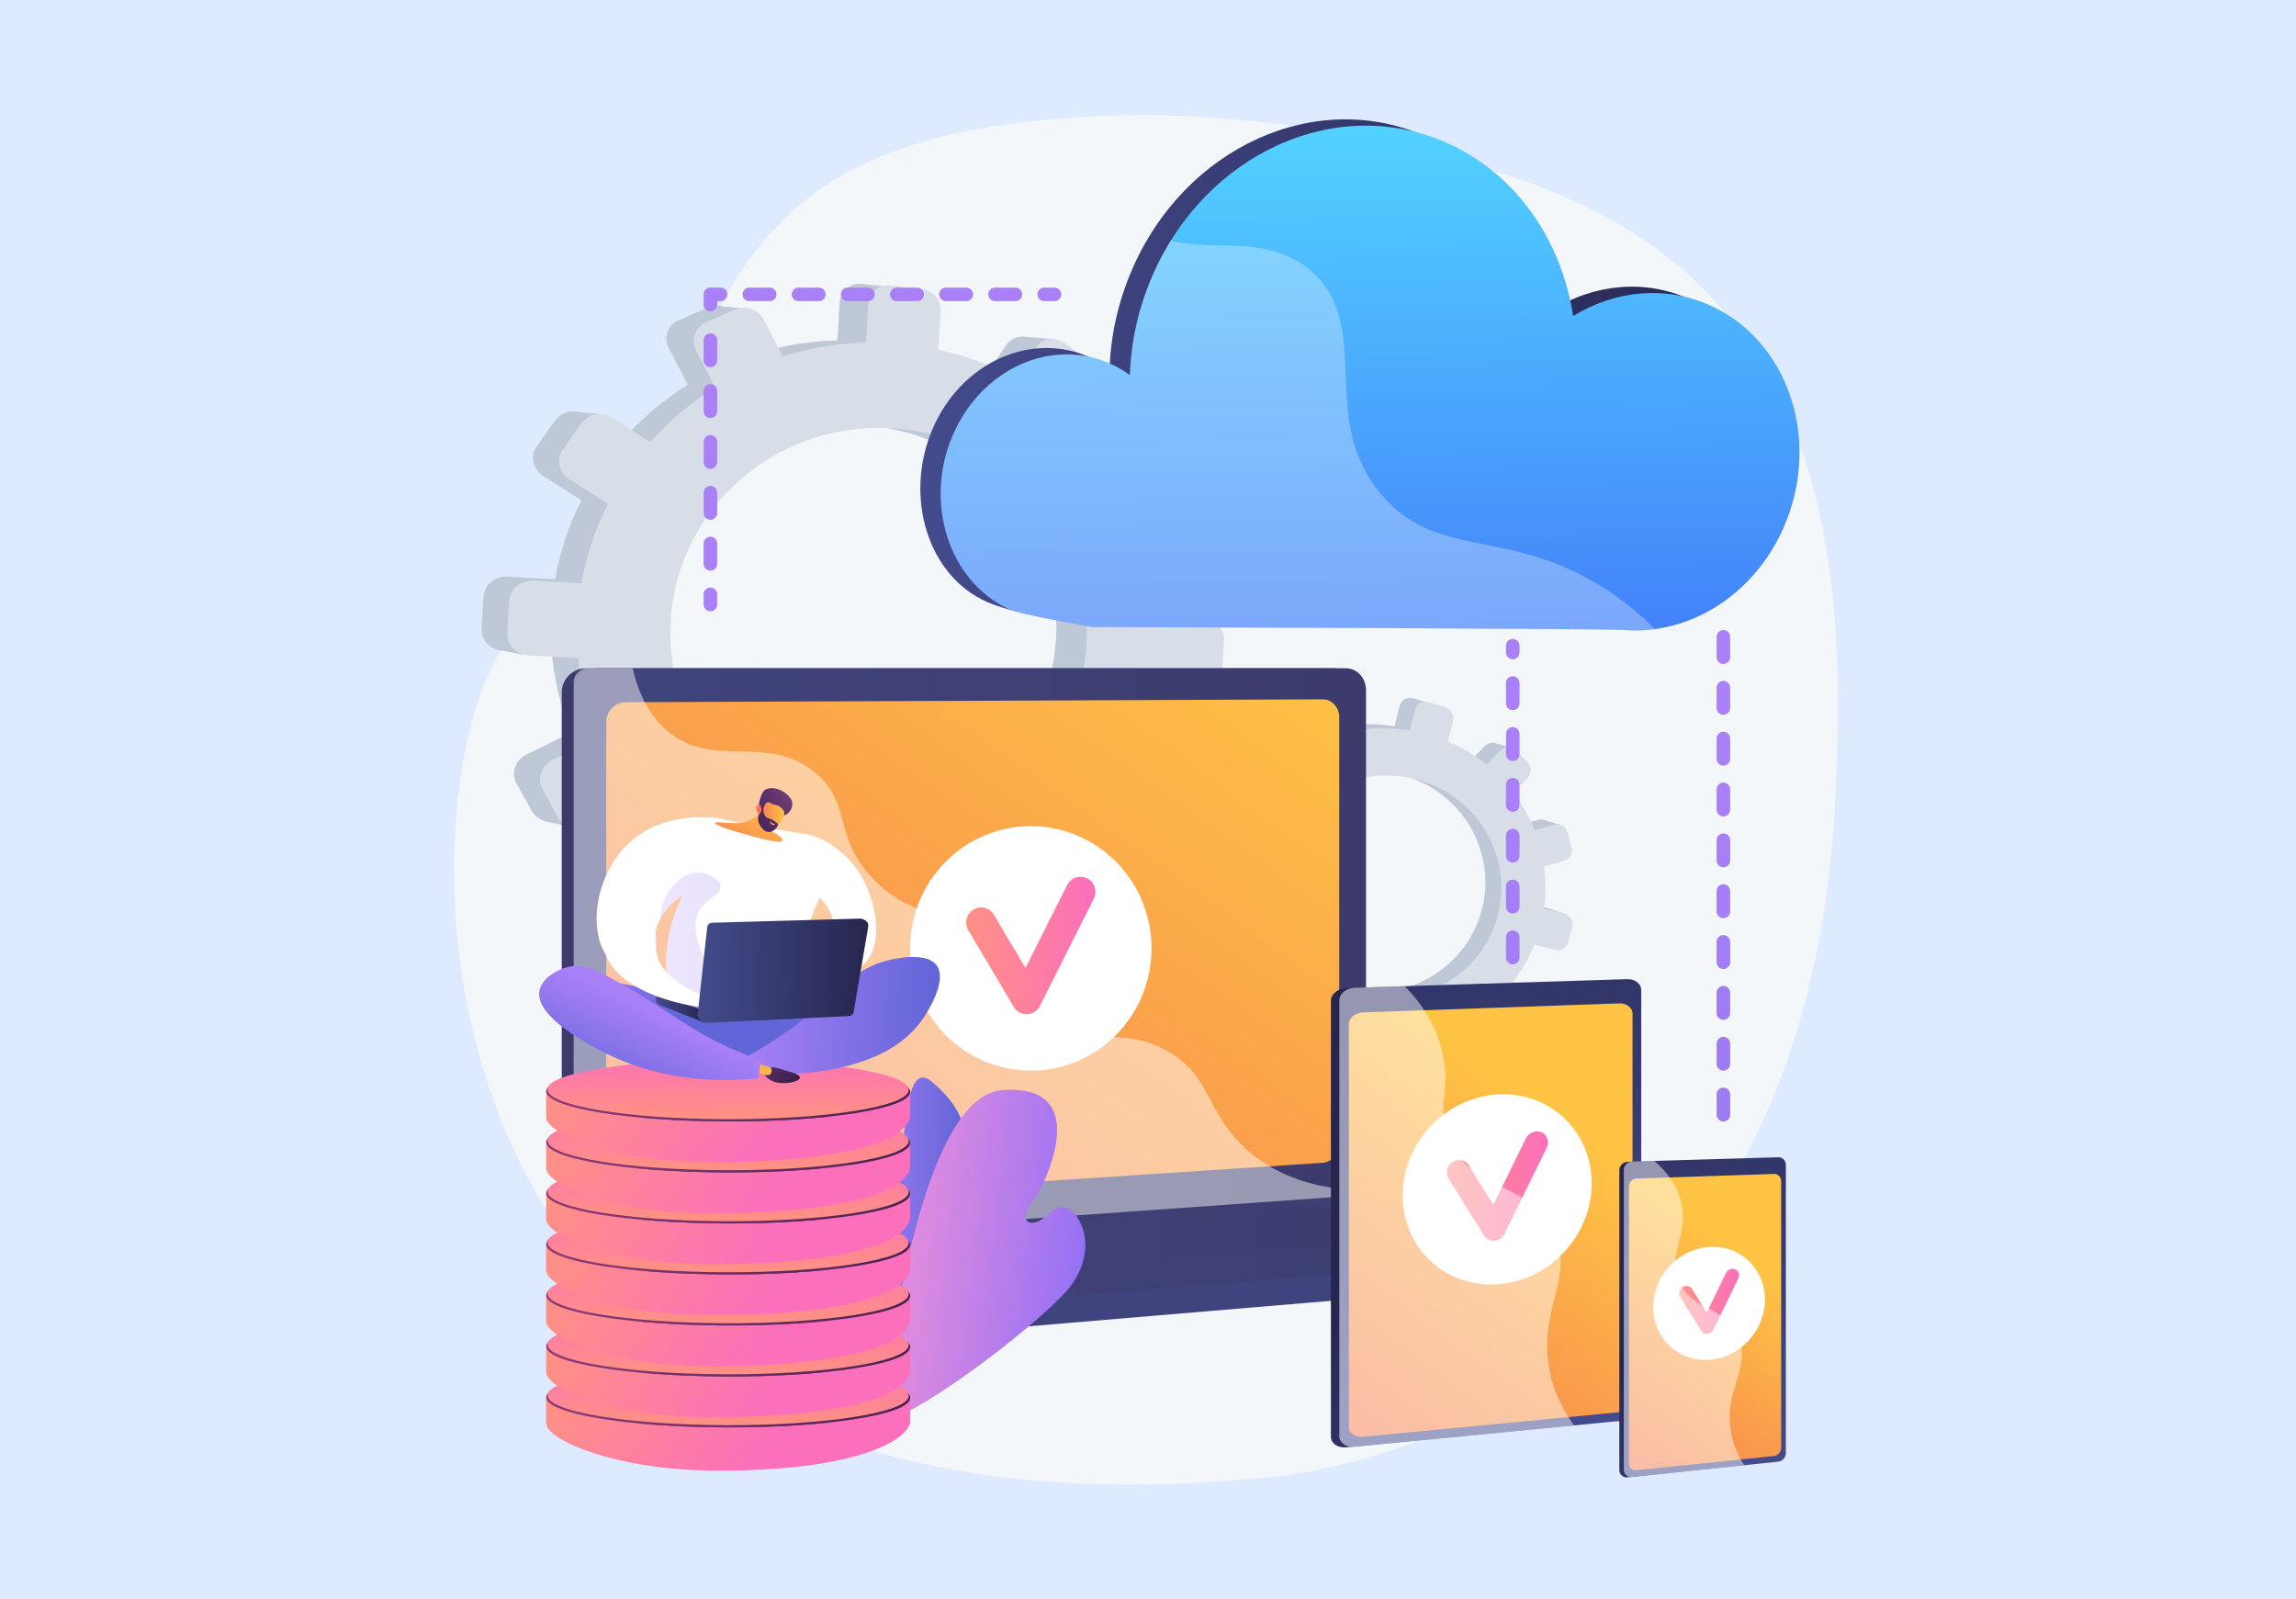 <svg width="359" height="250" viewBox="0 0 359 250" fill="none" xmlns="http://www.w3.org/2000/svg">
<rect width="359" height="250" fill="#DEEAFF"/>
<path d="M217.908 22.567C201.726 18.957 184.902 17.227 168.453 18.329C153.873 19.307 137.347 21.975 125.614 31.532C120.023 36.087 113.355 44.271 111.527 51.491C111.526 51.492 101.9 89.494 82.647 97.637C63.394 105.781 50.024 244.763 196.026 231.191C196.026 231.191 281.781 227.634 286.944 125.191C288.191 100.444 287.494 73.239 272.552 52.546C261.101 36.689 245.058 29.639 226.623 24.706C223.743 23.935 220.836 23.22 217.908 22.567Z" fill="#F4F7FA"/>
<path d="M269.467 175.353C268.882 175.353 268.407 174.878 268.407 174.293V171.113C268.407 170.528 268.882 170.054 269.467 170.054C270.052 170.054 270.527 170.528 270.527 171.113V174.293C270.527 174.878 270.052 175.353 269.467 175.353ZM269.467 167.404C268.882 167.404 268.407 166.929 268.407 166.344V163.165C268.407 162.579 268.882 162.105 269.467 162.105C270.052 162.105 270.527 162.579 270.527 163.165V166.344C270.527 166.929 270.052 167.404 269.467 167.404ZM269.467 159.455C268.882 159.455 268.407 158.981 268.407 158.395V155.216C268.407 154.63 268.882 154.156 269.467 154.156C270.052 154.156 270.527 154.63 270.527 155.216V158.395C270.527 158.981 270.052 159.455 269.467 159.455ZM269.467 151.506C268.882 151.506 268.407 151.032 268.407 150.446V147.267C268.407 146.682 268.882 146.207 269.467 146.207C270.052 146.207 270.527 146.682 270.527 147.267V150.446C270.527 151.032 270.052 151.506 269.467 151.506ZM269.467 143.557C268.882 143.557 268.407 143.083 268.407 142.498V139.318C268.407 138.733 268.882 138.258 269.467 138.258C270.052 138.258 270.527 138.733 270.527 139.318V142.498C270.527 143.083 270.052 143.557 269.467 143.557ZM269.467 135.609C268.882 135.609 268.407 135.134 268.407 134.549V131.369C268.407 130.784 268.882 130.309 269.467 130.309C270.052 130.309 270.527 130.784 270.527 131.369V134.549C270.527 135.134 270.052 135.609 269.467 135.609ZM269.467 127.66C268.882 127.66 268.407 127.185 268.407 126.6V123.42C268.407 122.835 268.882 122.36 269.467 122.36C270.052 122.36 270.527 122.835 270.527 123.42V126.6C270.527 127.185 270.052 127.66 269.467 127.66ZM269.467 119.711C268.882 119.711 268.407 119.236 268.407 118.651V115.471C268.407 114.886 268.882 114.412 269.467 114.412C270.052 114.412 270.527 114.886 270.527 115.471V118.651C270.527 119.236 270.052 119.711 269.467 119.711ZM269.467 111.762C268.882 111.762 268.407 111.287 268.407 110.702V107.523C268.407 106.937 268.882 106.463 269.467 106.463C270.052 106.463 270.527 106.937 270.527 107.523V110.702C270.527 111.287 270.052 111.762 269.467 111.762ZM269.467 103.813C268.882 103.813 268.407 103.339 268.407 102.753V99.574C268.407 98.988 268.882 98.514 269.467 98.514C270.052 98.514 270.527 98.989 270.527 99.574V102.753C270.527 103.339 270.052 103.813 269.467 103.813Z" fill="url(#paint0_linear_592_2085)"/>
<path d="M183.696 96.233L177.581 95.876C177.402 91.812 176.664 87.876 175.438 84.147L180.788 81.459C182.25 80.724 182.845 78.905 182.118 77.392L180.18 73.354C179.449 71.831 177.662 71.181 176.186 71.905L170.906 74.496C168.729 71.023 166.074 67.851 163.017 65.075L166.256 60.207C167.186 58.81 166.801 56.875 165.393 55.88L161.63 53.221C160.208 52.215 158.286 52.534 157.34 53.939L154.097 58.755C150.421 56.766 146.41 55.25 142.141 54.309L142.496 48.388C142.601 46.641 141.254 45.073 139.48 44.885L134.735 44.382C132.939 44.192 131.392 45.468 131.286 47.234L130.926 53.221C126.46 53.324 122.117 54.065 117.997 55.369L115.146 49.766C114.308 48.12 112.272 47.379 110.594 48.115L106.108 50.086C104.412 50.831 103.728 52.783 104.583 54.441L107.542 60.176C103.786 62.506 100.383 65.362 97.447 68.655L91.696 64.929C90.066 63.872 87.87 64.237 86.795 65.749L83.926 69.784C82.843 71.306 83.306 73.394 84.957 74.441L90.912 78.22C88.968 82.051 87.56 86.199 86.793 90.578L79.403 90.146C77.414 90.03 75.706 91.44 75.595 93.296L75.298 98.232C75.187 100.088 76.715 101.67 78.705 101.764L86.296 102.126C86.678 106.47 87.697 110.645 89.266 114.559L82.342 117.957C80.576 118.823 79.866 120.848 80.76 122.475L83.127 126.787C84.014 128.403 86.153 128.998 87.899 128.12L94.907 124.6C97.421 127.963 100.399 130.964 103.75 133.514L99.448 139.903C98.399 141.46 98.845 143.472 100.442 144.392L104.663 146.824C106.241 147.733 108.354 147.211 109.383 145.664L113.655 139.245C117.398 140.824 121.393 141.923 125.563 142.47L125.118 149.885C125.012 151.651 126.395 153.083 128.203 153.083L132.979 153.085C134.763 153.085 136.29 151.669 136.395 149.923L136.836 142.588C140.943 142.138 144.882 141.154 148.58 139.716L151.81 145.975C152.581 147.471 154.453 147.991 155.987 147.142L160.044 144.896C161.562 144.057 162.177 142.175 161.42 140.689L158.29 134.538C161.56 132.255 164.511 129.564 167.065 126.545L172.688 130.113C174.068 130.989 175.922 130.532 176.831 129.096L179.24 125.288C180.143 123.861 179.771 121.991 178.406 121.106L172.972 117.586C174.71 114.104 176.005 110.364 176.781 106.434L183.065 106.733C184.685 106.81 186.076 105.521 186.176 103.855L186.442 99.422C186.542 97.755 185.315 96.328 183.696 96.233ZM131.998 129.748C113.864 129.332 99.566 114.38 100.649 96.364C101.731 78.348 117.729 65.022 135.796 66.549C153.25 68.025 166.145 82.903 165.128 99.825C164.111 116.747 149.516 130.15 131.998 129.748Z" fill="#BFC8D6"/>
<path d="M116.577 48.242L112.231 47.83L110.494 51.644L116.577 48.242Z" fill="#BFC8D6"/>
<path d="M159.654 52.639L164.673 52.991L164.45 56.695L159.654 52.639Z" fill="#BFC8D6"/>
<path d="M177.719 71.658L182.713 72.162L181.293 74.89L177.719 71.658Z" fill="#BFC8D6"/>
<path d="M184.125 96.311L189.157 97.016L187.358 99.37L184.125 96.311Z" fill="#BFC8D6"/>
<path d="M173.631 130.498L178.495 131.493L179.336 127.525L173.631 130.498Z" fill="#BFC8D6"/>
<path d="M153.773 147.442L158.13 148.507L158.676 145.274L153.773 147.442Z" fill="#BFC8D6"/>
<path d="M131.277 153.927L127.365 152.989L131.072 148.137L131.277 153.927Z" fill="#BFC8D6"/>
<path d="M110.107 148.384L105.559 147.157L109.372 143.065L110.107 148.384Z" fill="#BFC8D6"/>
<path d="M89.183 64.331L93.98 64.77L91.867 68.16L89.183 64.331Z" fill="#BFC8D6"/>
<path d="M77.357 101.451L81.723 102.367L81.589 98.742L77.357 101.451Z" fill="#BFC8D6"/>
<path d="M85.233 128.401L89.496 129.361L90.018 126.528L85.233 128.401Z" fill="#BFC8D6"/>
<path d="M188.613 96.927L182.447 96.567C182.267 92.47 181.522 88.502 180.286 84.742L185.681 82.032C187.155 81.292 187.754 79.458 187.022 77.932L185.068 73.862C184.331 72.326 182.529 71.671 181.04 72.401L175.716 75.013C173.522 71.512 170.844 68.313 167.762 65.515L171.028 60.607C171.966 59.199 171.577 57.248 170.158 56.245L166.364 53.564C164.93 52.55 162.992 52.872 162.038 54.288L158.768 59.143C155.061 57.138 151.018 55.609 146.713 54.661L147.072 48.692C147.177 46.931 145.818 45.35 144.03 45.16L139.245 44.653C137.435 44.461 135.875 45.748 135.768 47.529L135.406 53.564C130.903 53.668 126.523 54.415 122.37 55.729L119.494 50.081C118.65 48.421 116.596 47.674 114.905 48.417L110.382 50.403C108.672 51.154 107.982 53.123 108.844 54.794L111.827 60.575C108.041 62.925 104.609 65.803 101.649 69.123L95.851 65.367C94.207 64.302 91.993 64.67 90.909 66.194L88.016 70.262C86.924 71.796 87.391 73.901 89.055 74.957L95.06 78.767C93.099 82.629 91.681 86.81 90.907 91.225L83.456 90.79C81.451 90.673 79.728 92.094 79.616 93.966L79.317 98.942C79.204 100.813 80.745 102.407 82.752 102.503L90.406 102.867C90.791 107.247 91.818 111.456 93.4 115.402L86.419 118.827C84.639 119.7 83.923 121.742 84.824 123.382L87.211 127.73C88.106 129.359 90.261 129.958 92.022 129.074L99.088 125.525C101.623 128.915 104.626 131.94 108.005 134.511L103.667 140.952C102.609 142.522 103.059 144.55 104.669 145.478L108.925 147.929C110.517 148.846 112.647 148.32 113.685 146.76L117.992 140.289C121.765 141.881 125.794 142.988 129.999 143.54L129.55 151.015C129.443 152.796 130.838 154.239 132.66 154.24L137.476 154.241C139.275 154.242 140.815 152.815 140.921 151.054L141.365 143.66C145.506 143.206 149.478 142.214 153.207 140.764L156.463 147.074C157.241 148.582 159.128 149.107 160.674 148.251L164.766 145.987C166.296 145.14 166.916 143.243 166.153 141.745L162.997 135.544C166.294 133.242 169.269 130.529 171.844 127.486L177.514 131.083C178.906 131.967 180.775 131.505 181.691 130.058L184.12 126.219C185.031 124.78 184.655 122.895 183.279 122.003L177.801 118.454C179.553 114.944 180.858 111.173 181.641 107.211L187.977 107.513C189.61 107.591 191.012 106.291 191.113 104.611L191.382 100.142C191.483 98.462 190.245 97.022 188.613 96.927ZM136.487 130.715C118.203 130.295 103.786 115.221 104.877 97.058C105.969 78.895 122.098 65.461 140.316 67.001C157.914 68.488 170.916 83.488 169.891 100.548C168.866 117.608 154.15 131.12 136.487 130.715Z" fill="#D8DEE8"/>
<path d="M242.093 142.021L238.84 141.212C239.154 139.008 239.154 136.816 238.872 134.687L242.02 133.782C242.881 133.534 243.384 132.616 243.146 131.729L242.512 129.362C242.273 128.469 241.377 127.939 240.51 128.179L237.409 129.04C236.589 126.952 235.481 124.978 234.117 123.176L236.351 120.885C236.992 120.228 236.98 119.149 236.324 118.471L234.569 116.661C233.905 115.977 232.839 115.954 232.189 116.614L229.958 118.877C228.182 117.436 226.178 116.216 223.977 115.279L224.767 112.13C224.999 111.201 224.433 110.222 223.498 109.942L220.997 109.192C220.05 108.908 219.089 109.439 218.854 110.378L218.056 113.561C215.644 113.166 213.233 113.126 210.886 113.411L209.918 110.11C209.634 109.14 208.614 108.536 207.637 108.763L205.026 109.369C204.038 109.599 203.473 110.58 203.766 111.558L204.778 114.941C202.523 115.815 200.404 117.007 198.493 118.481L195.776 115.897C195.006 115.164 193.788 115.139 193.058 115.843L191.107 117.723C190.371 118.433 190.409 119.602 191.191 120.332L194.013 122.966C192.58 124.83 191.405 126.918 190.55 129.196L186.619 128.217C185.561 127.954 184.5 128.54 184.253 129.527L183.595 132.152C183.348 133.138 184.01 134.143 185.071 134.395L189.117 135.356C188.883 137.731 189.01 140.079 189.458 142.342L185.392 143.47C184.355 143.758 183.768 144.776 184.084 145.741L184.922 148.299C185.236 149.257 186.326 149.793 187.354 149.498L191.478 148.312C192.491 150.374 193.789 152.289 195.334 153.999L192.375 157C191.654 157.732 191.691 158.859 192.457 159.514L194.481 161.249C195.238 161.897 196.427 161.83 197.137 161.102L200.082 158.081C201.936 159.308 203.973 160.302 206.161 161.017L205.173 164.96C204.937 165.899 205.537 166.809 206.509 166.992L209.077 167.475C210.037 167.655 211.001 167.048 211.234 166.119L212.211 162.219C214.466 162.392 216.683 162.26 218.818 161.86L219.922 165.552C220.186 166.434 221.14 166.903 222.051 166.602L224.46 165.804C225.361 165.505 225.881 164.555 225.625 163.68L224.562 160.056C226.551 159.158 228.41 158.009 230.088 156.643L232.752 159.13C233.406 159.74 234.449 159.682 235.083 159.001L236.763 157.197C237.393 156.52 237.381 155.477 236.736 154.863L234.17 152.422C235.456 150.725 236.53 148.844 237.344 146.809L240.693 147.604C241.557 147.809 242.435 147.256 242.657 146.37L243.248 144.013C243.47 143.127 242.954 142.235 242.093 142.021ZM210.906 154.825C201.195 152.771 195.016 143.286 197.417 133.706C199.818 124.127 209.767 118.575 219.329 121.221C228.567 123.776 233.999 133.08 231.744 142.078C229.489 151.076 220.287 156.81 210.906 154.825Z" fill="#BFC8D6"/>
<path d="M210.842 109.435L208.546 108.774L207.227 110.65L210.842 109.435Z" fill="#BFC8D6"/>
<path d="M233.564 116.149L236.228 116.845L235.734 118.814L233.564 116.149Z" fill="#BFC8D6"/>
<path d="M241.36 128.201L243.994 128.976L242.955 130.3L241.36 128.201Z" fill="#BFC8D6"/>
<path d="M242.316 142.106L244.951 142.993L243.745 144.077L242.316 142.106Z" fill="#BFC8D6"/>
<path d="M233.22 159.432L235.735 160.458L236.588 158.409L233.22 159.432Z" fill="#BFC8D6"/>
<path d="M220.83 166.539L223.065 167.552L223.685 165.869L220.83 166.539Z" fill="#BFC8D6"/>
<path d="M208.077 167.756L206.068 166.856L208.552 164.621L208.077 167.756Z" fill="#BFC8D6"/>
<path d="M197.251 162.638L194.929 161.518L197.393 159.703L197.251 162.638Z" fill="#BFC8D6"/>
<path d="M194.485 115.322L197.021 116.042L195.542 117.652L194.485 115.322Z" fill="#BFC8D6"/>
<path d="M184.377 134.09L186.633 135.024L186.927 133.06L184.377 134.09Z" fill="#BFC8D6"/>
<path d="M185.892 149.38L188.088 150.326L188.654 148.855L185.892 149.38Z" fill="#BFC8D6"/>
<path d="M244.667 142.89L241.387 142.074C241.704 139.853 241.704 137.643 241.419 135.497L244.594 134.584C245.461 134.335 245.969 133.409 245.729 132.514L245.089 130.128C244.848 129.228 243.945 128.693 243.07 128.936L239.944 129.803C239.117 127.699 238 125.708 236.625 123.892L238.877 121.582C239.523 120.92 239.511 119.831 238.849 119.149L237.08 117.324C236.41 116.634 235.336 116.611 234.68 117.276L232.431 119.557C230.64 118.105 228.62 116.874 226.4 115.93L227.196 112.755C227.431 111.819 226.859 110.832 225.917 110.549L223.395 109.793C222.44 109.507 221.472 110.042 221.234 110.989L220.43 114.198C217.998 113.799 215.567 113.759 213.201 114.046L212.225 110.718C211.938 109.74 210.909 109.131 209.925 109.36L207.292 109.971C206.296 110.203 205.726 111.192 206.021 112.178L207.042 115.588C204.768 116.469 202.632 117.671 200.705 119.157L197.966 116.552C197.189 115.813 195.961 115.787 195.224 116.498L193.258 118.393C192.516 119.108 192.555 120.287 193.343 121.023L196.188 123.678C194.743 125.557 193.558 127.663 192.697 129.959L188.733 128.973C187.667 128.707 186.597 129.298 186.347 130.293L185.684 132.939C185.435 133.934 186.103 134.947 187.172 135.201L191.252 136.17C191.017 138.564 191.144 140.931 191.596 143.213L187.496 144.35C186.451 144.64 185.859 145.666 186.178 146.639L187.023 149.218C187.34 150.184 188.439 150.724 189.475 150.426L193.634 149.231C194.654 151.31 195.964 153.241 197.521 154.964L194.538 157.99C193.811 158.728 193.848 159.864 194.62 160.525L196.662 162.273C197.425 162.927 198.623 162.859 199.339 162.125L202.309 159.08C204.178 160.317 206.232 161.319 208.438 162.041L207.442 166.016C207.204 166.962 207.809 167.879 208.789 168.064L211.379 168.551C212.346 168.733 213.318 168.121 213.553 167.184L214.539 163.253C216.811 163.426 219.048 163.294 221.199 162.891L222.313 166.613C222.58 167.503 223.541 167.975 224.46 167.671L226.888 166.867C227.797 166.566 228.322 165.608 228.063 164.725L226.991 161.072C228.997 160.167 230.871 159.009 232.563 157.632L235.249 160.139C235.908 160.754 236.96 160.695 237.599 160.009L239.293 158.19C239.928 157.508 239.916 156.456 239.266 155.838L236.678 153.376C237.975 151.665 239.058 149.769 239.879 147.717L243.256 148.519C244.126 148.726 245.011 148.169 245.235 147.275L245.831 144.899C246.055 144.005 245.535 143.107 244.667 142.89ZM213.222 155.798C203.431 153.727 197.2 144.164 199.621 134.507C202.042 124.849 212.073 119.252 221.714 121.92C231.028 124.497 236.506 133.876 234.233 142.948C231.959 152.019 222.681 157.8 213.222 155.798Z" fill="#D8DEE8"/>
<path d="M265.053 194.459L89.701 192.932V197.45C89.701 198.677 90.466 199.72 91.502 199.905L141.086 208.804C141.675 208.909 142.271 208.937 142.865 208.887L263.147 198.742C264.221 198.651 265.053 197.605 265.053 196.345V194.459Z" fill="url(#paint1_linear_592_2085)"/>
<path d="M208.605 187.134L91.631 195.4C89.538 195.548 87.836 193.976 87.836 191.889V108.267C87.836 106.18 89.538 104.488 91.631 104.488H208.605C210.329 104.488 211.724 106.017 211.724 107.904V183.497C211.724 185.384 210.329 187.012 208.605 187.134Z" fill="url(#paint2_linear_592_2085)"/>
<path d="M210.47 187.134L93.496 195.4C91.403 195.548 89.701 193.976 89.701 191.889V108.267C89.701 106.18 91.403 104.488 93.496 104.488H210.47C212.195 104.488 213.589 106.017 213.589 107.904V183.497C213.589 185.384 212.195 187.012 210.47 187.134Z" fill="url(#paint3_linear_592_2085)"/>
<path d="M206.826 181.804L97.877 188.985C96.174 189.097 94.79 187.807 94.79 186.103V112.891C94.79 111.188 96.174 109.8 97.877 109.793L206.826 109.343C208.248 109.337 209.399 110.59 209.399 112.142V178.825C209.399 180.377 208.248 181.71 206.826 181.804Z" fill="url(#paint4_linear_592_2085)"/>
<path d="M207.551 186.759L89.701 195.46L141.086 204.681C141.675 204.787 142.271 204.815 142.865 204.765L265.053 194.459L209.426 186.818C208.804 186.733 208.177 186.713 207.551 186.759Z" fill="url(#paint5_linear_592_2085)"/>
<path d="M161.177 167.398C171.6 167.398 180.05 158.841 180.05 148.284C180.05 137.728 171.6 129.171 161.177 129.171C150.754 129.171 142.305 137.728 142.305 148.284C142.305 158.841 150.754 167.398 161.177 167.398Z" fill="white"/>
<path d="M160.512 158.584C159.694 158.584 158.933 158.15 158.51 157.436L151.41 145.467C150.746 144.346 151.104 142.893 152.21 142.22C153.315 141.547 154.751 141.909 155.415 143.03L160.344 151.339L166.859 138.378C167.445 137.213 168.852 136.75 170.001 137.343C171.151 137.935 171.609 139.36 171.023 140.524L162.595 157.291C162.209 158.058 161.443 158.552 160.595 158.582C160.567 158.583 160.54 158.584 160.512 158.584Z" fill="url(#paint6_linear_592_2085)"/>
<path opacity="0.3" d="M106.897 195.679L205.011 188.327L235.376 192.464L138.108 200.323L106.897 195.679Z" fill="url(#paint7_linear_592_2085)"/>
<path opacity="0.48" d="M182.287 164.199C173.27 159.347 166.179 165.495 159.336 159.429C155.188 155.752 157.224 153.009 152.12 147.514C146.466 141.427 142.785 143.473 137.103 137.995C129.918 131.068 133.511 125.678 127.323 120.705C119.815 114.672 111.718 120.256 104.572 114.47C101.489 111.974 99.798 108.346 98.915 104.488H91.922C90.697 104.488 89.701 105.481 89.701 106.706V193.388C89.701 194.613 90.697 195.535 91.922 195.448L211.137 186.986C211.722 186.945 212.241 186.603 212.574 186.108C203.847 185.79 198.486 182.864 195.059 179.84C188.354 173.923 189.517 168.089 182.287 164.199Z" fill="white"/>
<path d="M255.331 154.873V220.16C255.331 221.136 254.263 221.422 253.051 221.54L211.136 226.227L210.496 226.289C209.181 226.417 208.102 225.687 208.102 224.667V156.445C208.102 155.425 209.181 154.556 210.496 154.514L211.365 154.487L253.428 154.625C254.639 154.586 255.331 153.897 255.331 154.873Z" fill="url(#paint8_linear_592_2085)"/>
<path d="M256.624 154.799V220.068C256.624 221.044 255.635 221.938 254.424 222.056L211.813 226.195C210.499 226.322 209.421 225.593 209.421 224.573V156.369C209.421 155.349 210.499 154.481 211.813 154.439L254.424 153.093C255.635 153.055 256.624 153.822 256.624 154.799Z" fill="url(#paint9_linear_592_2085)"/>
<path d="M255.258 158.466V218.948C255.258 219.859 254.333 220.694 253.201 220.802L213.134 224.642C211.911 224.759 210.909 224.078 210.909 223.128V160.095C210.909 159.145 211.911 158.333 213.134 158.29L253.201 156.881C254.333 156.842 255.258 157.555 255.258 158.466Z" fill="url(#paint10_linear_592_2085)"/>
<path d="M248.874 185.024C248.874 193.195 242.29 200.259 234.143 200.803C225.969 201.35 219.321 195.129 219.321 186.908C219.321 178.687 225.969 171.619 234.143 171.123C242.29 170.629 248.874 176.853 248.874 185.024Z" fill="white"/>
<path d="M233.623 193.993C232.982 194.035 232.386 193.737 232.054 193.205L226.484 184.26C225.962 183.422 226.243 182.274 227.112 181.696C227.98 181.118 229.106 181.329 229.628 182.167L233.491 188.376L238.588 177.995C239.045 177.063 240.144 176.636 241.042 177.04C241.939 177.444 242.297 178.526 241.84 179.457L235.253 192.883C234.951 193.498 234.352 193.921 233.687 193.988C233.666 193.99 233.644 193.992 233.623 193.993Z" fill="url(#paint11_linear_592_2085)"/>
<g opacity="0.48">
<path d="M242.849 192.357C238.973 184.577 229.913 186.434 226.509 177.95C224.479 172.889 227.006 170.489 225.484 164.314C224.454 160.136 222.205 156.806 219.657 154.191L211.813 154.439C210.499 154.481 209.421 155.349 209.421 156.369V224.573C209.421 225.593 210.499 226.322 211.813 226.195L246.104 222.864C243.565 219.335 242.478 216.017 242.086 213.138C240.871 204.207 246.293 199.267 242.849 192.357Z" fill="white"/>
</g>
<path d="M278.54 182.175V227.231C278.54 227.905 277.964 228.091 277.311 228.16L254.818 230.945L254.475 230.981C253.773 231.055 253.197 230.542 253.197 229.841V182.972C253.197 182.271 253.773 181.68 254.475 181.66L254.94 181.646L277.514 181.992C278.167 181.973 278.54 181.501 278.54 182.175Z" fill="url(#paint12_linear_592_2085)"/>
<path d="M279.237 182.132V227.181C279.237 227.855 278.704 228.462 278.051 228.53L255.18 230.93C254.477 231.004 253.901 230.491 253.901 229.79V182.928C253.901 182.227 254.477 181.637 255.18 181.616L278.051 180.942C278.704 180.923 279.237 181.458 279.237 182.132Z" fill="url(#paint13_linear_592_2085)"/>
<path d="M278.5 184.654V226.394C278.5 227.023 278.002 227.589 277.392 227.652L255.886 229.876C255.232 229.944 254.696 229.465 254.696 228.812V185.497C254.696 184.844 255.232 184.292 255.886 184.27L277.392 183.548C278.002 183.527 278.5 184.025 278.5 184.654Z" fill="url(#paint14_linear_592_2085)"/>
<path d="M275.963 203.204C275.963 208.069 272.063 212.281 267.243 212.612C262.414 212.944 258.491 209.255 258.491 204.372C258.491 199.489 262.414 195.275 267.243 194.961C272.063 194.648 275.963 198.338 275.963 203.204Z" fill="white"/>
<path d="M266.936 208.563C266.557 208.588 266.205 208.412 266.009 208.096L262.718 202.787C262.41 202.289 262.576 201.607 263.089 201.262C263.602 200.917 264.267 201.04 264.575 201.537L266.858 205.223L269.872 199.039C270.143 198.484 270.793 198.227 271.325 198.466C271.856 198.704 272.067 199.348 271.797 199.903L267.9 207.901C267.721 208.267 267.367 208.519 266.974 208.559C266.961 208.561 266.948 208.562 266.936 208.563Z" fill="url(#paint15_linear_592_2085)"/>
<g opacity="0.48">
<path d="M271.802 209.113C269.714 203.866 264.089 205.105 262.336 199.802C260.906 195.474 264.088 192.937 262.842 187.926C262.143 185.114 260.423 183.024 258.665 181.513L255.18 181.616C254.477 181.637 253.901 182.227 253.901 182.928V229.79C253.901 230.491 254.477 231.004 255.18 230.93L272.714 229.09C271.307 226.872 270.741 224.845 270.542 223.161C269.815 217.035 273.714 213.92 271.802 209.113Z" fill="white"/>
</g>
<path d="M264.276 46.818C257.169 43.559 249.245 44.431 242.747 48.417C240.907 36.658 233.989 26.373 223.311 21.491C205.918 13.54 185.178 22.951 176.897 42.396C174.768 47.395 173.667 52.577 173.494 57.655C172.622 57.019 171.685 56.459 170.685 55.99C161.379 51.618 150.24 56.629 145.779 67.149C141.328 77.649 145.037 90.11 154.432 94.16C159.465 96.33 167.562 97.006 167.562 97.006C167.562 97.006 248.075 97.261 250.595 97.479C260.684 98.351 270.954 92.18 275.656 81.406C281.549 67.904 276.435 52.394 264.276 46.818Z" fill="url(#paint16_linear_592_2085)"/>
<path d="M267.526 47.809C260.413 44.549 252.482 45.422 245.979 49.41C244.138 37.646 237.214 27.358 226.526 22.474C209.119 14.52 188.361 23.937 180.074 43.39C177.943 48.392 176.841 53.576 176.667 58.656C175.795 58.019 174.857 57.46 173.857 56.99C164.543 52.617 153.394 57.631 148.931 68.156C144.475 78.66 148.341 90.743 157.59 95.178C159.552 96.118 170.73 98.024 170.73 98.024C170.73 98.024 251.312 98.275 253.833 98.493C263.931 99.365 274.209 93.19 278.916 82.411C284.814 68.904 279.695 53.387 267.526 47.809Z" fill="url(#paint17_linear_592_2085)"/>
<g opacity="0.3">
<path d="M215.816 77.136C205.901 65.096 214.901 50.873 204.934 42.316C198.167 36.506 189.761 39.443 183.079 37.604C181.953 39.416 180.944 41.347 180.074 43.39C177.943 48.392 176.841 53.576 176.668 58.656C175.795 58.019 174.857 57.46 173.857 56.99C164.543 52.617 153.394 57.631 148.93 68.156C144.475 78.66 148.341 90.743 157.59 95.177C159.552 96.118 170.731 98.024 170.731 98.024C170.731 98.024 251.312 98.275 253.833 98.493C255.48 98.635 257.131 98.589 258.763 98.367C255.63 95.217 252.524 92.932 249.655 91.229C235.17 82.631 224.22 87.343 215.816 77.136Z" fill="white"/>
</g>
<path d="M236.532 150.776C235.947 150.776 235.473 150.301 235.473 149.716V146.537C235.473 145.951 235.947 145.477 236.532 145.477C237.118 145.477 237.592 145.951 237.592 146.537V149.716C237.592 150.301 237.118 150.776 236.532 150.776ZM236.532 142.827C235.947 142.827 235.473 142.352 235.473 141.767V138.588C235.473 138.002 235.947 137.528 236.532 137.528C237.118 137.528 237.592 138.002 237.592 138.588V141.767C237.592 142.353 237.118 142.827 236.532 142.827ZM236.532 134.878C235.947 134.878 235.473 134.404 235.473 133.818V130.639C235.473 130.054 235.947 129.579 236.532 129.579C237.118 129.579 237.592 130.054 237.592 130.639V133.818C237.592 134.404 237.118 134.878 236.532 134.878ZM236.532 126.929C235.947 126.929 235.473 126.455 235.473 125.87V122.69C235.473 122.105 235.947 121.63 236.532 121.63C237.118 121.63 237.592 122.105 237.592 122.69V125.87C237.592 126.455 237.118 126.929 236.532 126.929ZM236.532 118.981C235.947 118.981 235.473 118.506 235.473 117.921V114.741C235.473 114.156 235.947 113.681 236.532 113.681C237.118 113.681 237.592 114.156 237.592 114.741V117.921C237.592 118.506 237.118 118.981 236.532 118.981ZM236.532 111.032C235.947 111.032 235.473 110.557 235.473 109.972V106.792C235.473 106.207 235.947 105.732 236.532 105.732C237.118 105.732 237.592 106.207 237.592 106.792V109.972C237.592 110.557 237.118 111.032 236.532 111.032ZM236.532 103.083C235.947 103.083 235.473 102.608 235.473 102.023V100.963C235.473 100.378 235.947 99.903 236.532 99.903C237.118 99.903 237.592 100.378 237.592 100.963V102.023C237.592 102.608 237.118 103.083 236.532 103.083Z" fill="url(#paint18_linear_592_2085)"/>
<path d="M111.079 95.574C110.493 95.574 110.019 95.099 110.019 94.514V92.924C110.019 92.339 110.493 91.865 111.079 91.865C111.664 91.865 112.138 92.339 112.138 92.924V94.514C112.138 95.099 111.664 95.574 111.079 95.574Z" fill="url(#paint19_linear_592_2085)"/>
<path d="M111.079 89.215C110.493 89.215 110.019 88.74 110.019 88.155V84.975C110.019 84.39 110.493 83.915 111.079 83.915C111.664 83.915 112.138 84.39 112.138 84.975V88.155C112.138 88.74 111.664 89.215 111.079 89.215ZM111.079 81.266C110.493 81.266 110.019 80.791 110.019 80.206V77.026C110.019 76.441 110.493 75.967 111.079 75.967C111.664 75.967 112.138 76.441 112.138 77.026V80.206C112.138 80.791 111.664 81.266 111.079 81.266ZM111.079 73.317C110.493 73.317 110.019 72.843 110.019 72.257V69.078C110.019 68.492 110.493 68.018 111.079 68.018C111.664 68.018 112.138 68.492 112.138 69.078V72.257C112.138 72.843 111.664 73.317 111.079 73.317ZM111.079 65.368C110.493 65.368 110.019 64.894 110.019 64.308V61.129C110.019 60.544 110.493 60.069 111.079 60.069C111.664 60.069 112.138 60.544 112.138 61.129V64.308C112.138 64.894 111.664 65.368 111.079 65.368ZM111.079 57.419C110.493 57.419 110.019 56.945 110.019 56.359V53.18C110.019 52.595 110.493 52.12 111.079 52.12C111.664 52.12 112.138 52.595 112.138 53.18V56.359C112.138 56.945 111.664 57.419 111.079 57.419Z" fill="url(#paint20_linear_592_2085)"/>
<path d="M111.079 48.675C110.493 48.675 110.019 48.201 110.019 47.616V46.026C110.019 45.441 110.493 44.966 111.079 44.966H112.668C113.254 44.966 113.728 45.441 113.728 46.026C113.728 46.611 113.254 47.086 112.668 47.086H112.138V47.616C112.138 48.201 111.664 48.675 111.079 48.675Z" fill="url(#paint21_linear_592_2085)"/>
<path d="M158.772 47.086H155.592C155.007 47.086 154.532 46.611 154.532 46.026C154.532 45.441 155.007 44.966 155.592 44.966H158.772C159.357 44.966 159.831 45.441 159.831 46.026C159.831 46.611 159.357 47.086 158.772 47.086ZM151.088 47.086H147.908C147.323 47.086 146.848 46.611 146.848 46.026C146.848 45.441 147.323 44.966 147.908 44.966H151.088C151.673 44.966 152.148 45.441 152.148 46.026C152.148 46.611 151.673 47.086 151.088 47.086ZM143.404 47.086H140.224C139.639 47.086 139.164 46.611 139.164 46.026C139.164 45.441 139.639 44.966 140.224 44.966H143.404C143.989 44.966 144.464 45.441 144.464 46.026C144.464 46.611 143.989 47.086 143.404 47.086ZM135.72 47.086H132.54C131.955 47.086 131.481 46.611 131.481 46.026C131.481 45.441 131.955 44.966 132.54 44.966H135.72C136.305 44.966 136.78 45.441 136.78 46.026C136.78 46.611 136.305 47.086 135.72 47.086ZM128.036 47.086H124.857C124.271 47.086 123.797 46.611 123.797 46.026C123.797 45.441 124.271 44.966 124.857 44.966H128.036C128.621 44.966 129.096 45.441 129.096 46.026C129.096 46.611 128.621 47.086 128.036 47.086ZM120.352 47.086H117.173C116.587 47.086 116.113 46.611 116.113 46.026C116.113 45.441 116.587 44.966 117.173 44.966H120.352C120.938 44.966 121.412 45.441 121.412 46.026C121.412 46.611 120.938 47.086 120.352 47.086Z" fill="url(#paint22_linear_592_2085)"/>
<path d="M164.866 47.086H163.276C162.691 47.086 162.216 46.611 162.216 46.026C162.216 45.441 162.691 44.966 163.276 44.966H164.866C165.451 44.966 165.926 45.441 165.926 46.026C165.926 46.611 165.451 47.086 164.866 47.086Z" fill="url(#paint23_linear_592_2085)"/>
<path d="M150.341 182.63C148.283 189.509 138.671 225.226 138.173 222.243C138.173 222.243 135.015 222.528 134.137 215.74C134.049 215.054 133.983 214.296 133.947 213.458C133.551 204.327 134.106 169.673 137.59 174.743C141.073 179.814 140.723 183.118 141.312 177.512C141.903 171.904 142.674 166.444 145.796 169.209C145.974 169.367 146.152 169.529 146.333 169.693C149.295 172.416 152.282 176.145 150.341 182.63Z" fill="url(#paint24_linear_592_2085)"/>
<path opacity="0.3" d="M150.341 182.631C148.283 189.51 138.671 225.226 138.173 222.243C138.173 222.243 135.015 222.529 134.137 215.74C134.52 211.162 138.134 206.703 139.541 204.716C141.654 201.733 142.648 201.235 141.281 195.444C139.914 189.653 140.908 186.94 144.761 178.612C146.501 174.853 146.67 171.854 146.333 169.693C149.295 172.417 152.282 176.146 150.341 182.631Z" fill="url(#paint25_linear_592_2085)"/>
<path d="M166.483 202.165C160.589 208.418 144.361 220.546 139.423 221.681C138.315 221.935 137.775 221.636 138.048 220.593C138.048 220.593 142.826 171.877 156.512 170.468C158.345 170.279 160.913 170.395 162.548 171.337C162.83 171.5 163.085 171.677 163.317 171.87C166.984 174.917 164.682 181.549 163.067 185.11C162.466 186.436 161.511 187.524 160.82 188.796C160.234 189.877 160.036 191.315 161.59 191.186C163.017 191.068 163.947 189.392 165.23 188.924C166.687 188.396 167.833 189.108 168.775 190.895C170.762 194.658 169.316 199.161 166.483 202.165Z" fill="url(#paint26_linear_592_2085)"/>
<path opacity="0.3" d="M166.483 202.165C160.589 208.418 144.361 220.546 139.423 221.68C140.061 220.166 140.807 218.481 141.68 216.619C146.861 205.567 156.742 207.802 152.962 199.687C149.183 191.57 149.706 183.561 157.02 179.72C161.347 177.446 162.828 174.167 163.317 171.869C166.984 174.917 164.682 181.549 163.067 185.11C162.466 186.436 161.511 187.524 160.82 188.796C160.234 189.877 160.036 191.314 161.59 191.186C163.017 191.067 163.947 189.392 165.23 188.924C166.687 188.396 167.833 189.108 168.775 190.895C170.762 194.658 169.316 199.161 166.483 202.165Z" fill="url(#paint27_linear_592_2085)"/>
<path d="M85.416 218.464V222.662L85.422 222.662C85.679 225.196 96.276 229.849 111.667 229.935C134.298 230.062 141.941 225.008 142.296 222.42H142.305V218.552L85.416 218.464Z" fill="url(#paint28_linear_592_2085)"/>
<path d="M142.305 218.568C142.305 221.177 129.247 223.238 113.4 223.171C97.834 223.106 85.416 221.006 85.416 218.479C85.416 215.953 97.834 213.892 113.4 213.875C129.247 213.857 142.305 215.959 142.305 218.568Z" fill="url(#paint29_linear_592_2085)"/>
<path d="M142.084 218.251C142.084 220.84 129.126 222.89 113.397 222.829C97.941 222.769 85.609 220.688 85.609 218.179C85.609 215.671 97.941 213.62 113.397 213.6C129.126 213.579 142.084 215.661 142.084 218.251Z" fill="url(#paint30_linear_592_2085)"/>
<path d="M142.305 222.42V218.552L85.416 218.464V222.662L142.305 222.42Z" fill="url(#paint31_linear_592_2085)"/>
<path d="M142.305 218.568C142.305 221.177 129.247 223.238 113.4 223.171C97.834 223.106 85.416 221.006 85.416 218.479C85.416 215.953 97.834 213.892 113.4 213.875C129.247 213.857 142.305 215.959 142.305 218.568Z" fill="url(#paint32_linear_592_2085)"/>
<path d="M142.084 218.251C142.084 220.84 129.126 222.89 113.397 222.829C97.941 222.769 85.609 220.688 85.609 218.179C85.609 215.671 97.941 213.62 113.397 213.6C129.126 213.579 142.084 215.661 142.084 218.251Z" fill="url(#paint33_linear_592_2085)"/>
<path d="M85.416 210.508V214.706L85.422 214.706C85.679 217.24 96.276 221.673 111.667 221.593C136.057 221.468 141.941 217.052 142.296 214.464H142.305V210.596L85.416 210.508Z" fill="url(#paint34_linear_592_2085)"/>
<path d="M142.305 210.612C142.305 213.222 129.247 215.282 113.4 215.216C97.834 215.15 85.416 213.05 85.416 210.524C85.416 207.997 97.834 205.936 113.4 205.919C129.247 205.902 142.305 208.003 142.305 210.612Z" fill="url(#paint35_linear_592_2085)"/>
<path d="M142.084 210.295C142.084 212.884 129.126 214.934 113.397 214.873C97.941 214.813 85.609 212.732 85.609 210.223C85.609 207.715 97.941 205.664 113.397 205.644C129.126 205.623 142.084 207.705 142.084 210.295Z" fill="url(#paint36_linear_592_2085)"/>
<path d="M142.305 214.464V210.596L85.416 210.508V214.706L142.305 214.464Z" fill="url(#paint37_linear_592_2085)"/>
<path d="M142.305 210.612C142.305 213.222 129.247 215.282 113.4 215.216C97.834 215.15 85.416 213.05 85.416 210.524C85.416 207.997 97.834 205.936 113.4 205.919C129.247 205.902 142.305 208.003 142.305 210.612Z" fill="url(#paint38_linear_592_2085)"/>
<path d="M142.084 210.295C142.084 212.884 129.126 214.934 113.397 214.873C97.941 214.813 85.609 212.732 85.609 210.223C85.609 207.715 97.941 205.664 113.397 205.644C129.126 205.623 142.084 207.705 142.084 210.295Z" fill="url(#paint39_linear_592_2085)"/>
<path d="M85.416 202.533V206.731L85.422 206.731C85.679 209.265 96.276 213.697 111.667 213.618C136.057 213.493 141.941 209.077 142.296 206.489H142.305V202.621L85.416 202.533Z" fill="url(#paint40_linear_592_2085)"/>
<path d="M142.305 202.636C142.305 205.246 129.247 207.306 113.4 207.24C97.834 207.174 85.416 205.074 85.416 202.548C85.416 200.022 97.834 197.96 113.4 197.943C129.247 197.926 142.305 200.027 142.305 202.636Z" fill="url(#paint41_linear_592_2085)"/>
<path d="M142.084 202.319C142.084 204.909 129.126 206.958 113.397 206.897C97.941 206.838 85.609 204.756 85.609 202.248C85.609 199.739 97.941 197.689 113.397 197.668C129.126 197.647 142.084 199.729 142.084 202.319Z" fill="url(#paint42_linear_592_2085)"/>
<path d="M142.305 206.489V202.621L85.416 202.533V206.731L142.305 206.489Z" fill="url(#paint43_linear_592_2085)"/>
<path d="M142.305 202.636C142.305 205.246 129.247 207.306 113.4 207.24C97.834 207.174 85.416 205.074 85.416 202.548C85.416 200.022 97.834 197.96 113.4 197.943C129.247 197.926 142.305 200.027 142.305 202.636Z" fill="url(#paint44_linear_592_2085)"/>
<path d="M142.084 202.319C142.084 204.909 129.126 206.958 113.397 206.897C97.941 206.838 85.609 204.756 85.609 202.248C85.609 199.739 97.941 197.689 113.397 197.668C129.126 197.647 142.084 199.729 142.084 202.319Z" fill="url(#paint45_linear_592_2085)"/>
<path d="M85.416 194.558V198.755L85.422 198.756C85.679 201.289 96.276 205.722 111.667 205.643C136.057 205.517 141.941 201.101 142.296 198.514H142.305V194.646L85.416 194.558Z" fill="url(#paint46_linear_592_2085)"/>
<path d="M142.305 194.661C142.305 197.271 129.247 199.331 113.4 199.264C97.834 199.199 85.416 197.099 85.416 194.573C85.416 192.046 97.834 189.985 113.4 189.968C129.247 189.951 142.305 192.052 142.305 194.661Z" fill="url(#paint47_linear_592_2085)"/>
<path d="M142.084 194.343C142.084 196.933 129.126 198.982 113.397 198.922C97.941 198.862 85.609 196.781 85.609 194.272C85.609 191.763 97.941 189.713 113.397 189.693C129.126 189.672 142.084 191.754 142.084 194.343Z" fill="url(#paint48_linear_592_2085)"/>
<path d="M142.305 198.514V194.646L85.416 194.558V198.755L142.305 198.514Z" fill="url(#paint49_linear_592_2085)"/>
<path d="M142.305 194.661C142.305 197.271 129.247 199.331 113.4 199.264C97.834 199.199 85.416 197.099 85.416 194.573C85.416 192.046 97.834 189.985 113.4 189.968C129.247 189.951 142.305 192.052 142.305 194.661Z" fill="url(#paint50_linear_592_2085)"/>
<path d="M142.084 194.343C142.084 196.933 129.126 198.982 113.397 198.922C97.941 198.862 85.609 196.781 85.609 194.272C85.609 191.763 97.941 189.713 113.397 189.693C129.126 189.672 142.084 191.754 142.084 194.343Z" fill="url(#paint51_linear_592_2085)"/>
<path d="M85.416 186.582V190.78L85.422 190.78C85.679 193.314 96.276 197.746 111.667 197.667C136.057 197.542 141.941 193.126 142.296 190.538H142.305V186.67L85.416 186.582Z" fill="url(#paint52_linear_592_2085)"/>
<path d="M142.305 186.686C142.305 189.295 129.247 191.355 113.4 191.289C97.834 191.223 85.416 189.123 85.416 186.597C85.416 184.071 97.834 182.009 113.4 181.992C129.247 181.975 142.305 184.076 142.305 186.686Z" fill="url(#paint53_linear_592_2085)"/>
<path d="M142.084 186.368C142.084 188.958 129.126 191.007 113.397 190.946C97.941 190.886 85.609 188.805 85.609 186.297C85.609 183.788 97.941 181.738 113.397 181.717C129.126 181.696 142.084 183.778 142.084 186.368Z" fill="url(#paint54_linear_592_2085)"/>
<path d="M142.305 190.538V186.67L85.416 186.582V190.78L142.305 190.538Z" fill="url(#paint55_linear_592_2085)"/>
<path d="M142.305 186.686C142.305 189.295 129.247 191.355 113.4 191.289C97.834 191.223 85.416 189.123 85.416 186.597C85.416 184.071 97.834 182.009 113.4 181.992C129.247 181.975 142.305 184.076 142.305 186.686Z" fill="url(#paint56_linear_592_2085)"/>
<path d="M142.084 186.368C142.084 188.958 129.126 191.007 113.397 190.946C97.941 190.886 85.609 188.805 85.609 186.297C85.609 183.788 97.941 181.738 113.397 181.717C129.126 181.696 142.084 183.778 142.084 186.368Z" fill="url(#paint57_linear_592_2085)"/>
<path d="M85.416 178.606V182.804L85.422 182.804C85.679 185.338 96.276 189.771 111.667 189.691C136.057 189.566 141.941 185.15 142.296 182.562H142.305V178.694L85.416 178.606Z" fill="url(#paint58_linear_592_2085)"/>
<path d="M142.305 178.71C142.305 181.319 129.247 183.38 113.4 183.313C97.834 183.248 85.416 181.148 85.416 178.621C85.416 176.095 97.834 174.034 113.4 174.017C129.247 174 142.305 176.101 142.305 178.71Z" fill="url(#paint59_linear_592_2085)"/>
<path d="M142.084 178.393C142.084 180.983 129.126 183.032 113.397 182.971C97.941 182.911 85.609 180.83 85.609 178.321C85.609 175.813 97.941 173.763 113.397 173.742C129.126 173.721 142.084 175.803 142.084 178.393Z" fill="url(#paint60_linear_592_2085)"/>
<path d="M142.305 182.563V178.695L85.416 178.606V182.804L142.305 182.563Z" fill="url(#paint61_linear_592_2085)"/>
<path d="M142.305 178.71C142.305 181.319 129.247 183.38 113.4 183.313C97.834 183.248 85.416 181.148 85.416 178.621C85.416 176.095 97.834 174.034 113.4 174.017C129.247 174 142.305 176.101 142.305 178.71Z" fill="url(#paint62_linear_592_2085)"/>
<path d="M142.084 178.393C142.084 180.983 129.126 183.032 113.397 182.971C97.941 182.911 85.609 180.83 85.609 178.321C85.609 175.813 97.941 173.763 113.397 173.742C129.126 173.721 142.084 175.803 142.084 178.393Z" fill="url(#paint63_linear_592_2085)"/>
<path d="M85.416 170.631V174.829L85.422 174.829C85.679 177.363 96.276 181.795 111.667 181.716C136.057 181.591 141.941 177.175 142.296 174.587H142.305V170.719L85.416 170.631Z" fill="url(#paint64_linear_592_2085)"/>
<path d="M142.305 170.735C142.305 173.344 129.247 175.404 113.4 175.338C97.834 175.273 85.416 173.172 85.416 170.646C85.416 168.12 97.834 166.058 113.4 166.041C129.247 166.024 142.305 168.125 142.305 170.735Z" fill="url(#paint65_linear_592_2085)"/>
<path d="M142.084 170.417C142.084 173.007 129.126 175.056 113.397 174.995C97.941 174.935 85.609 172.854 85.609 170.346C85.609 167.837 97.941 165.787 113.397 165.766C129.126 165.745 142.084 167.827 142.084 170.417Z" fill="url(#paint66_linear_592_2085)"/>
<path d="M142.305 174.587V170.719L85.416 170.631V174.829L142.305 174.587Z" fill="url(#paint67_linear_592_2085)"/>
<path d="M142.305 170.735C142.305 173.344 129.247 175.404 113.4 175.338C97.834 175.273 85.416 173.172 85.416 170.646C85.416 168.12 97.834 166.058 113.4 166.041C129.247 166.024 142.305 168.125 142.305 170.735Z" fill="url(#paint68_linear_592_2085)"/>
<path d="M142.084 170.417C142.084 173.007 129.126 175.056 113.397 174.995C97.941 174.935 85.609 172.854 85.609 170.346C85.609 167.837 97.941 165.787 113.397 165.766C129.126 165.745 142.084 167.827 142.084 170.417Z" fill="url(#paint69_linear_592_2085)"/>
<path d="M116.458 157.439L141.427 151.193L142.676 157.259L119.817 167.81L101.718 163.339L90.799 152.618L116.458 157.439Z" fill="url(#paint70_linear_592_2085)"/>
<path d="M116.458 157.439L141.427 151.193L142.676 157.259L119.817 167.81L101.718 163.339L90.799 152.618L116.458 157.439Z" fill="url(#paint71_linear_592_2085)"/>
<path d="M115.673 165.835C120.635 163.175 124.301 160.465 126.788 158.417C131.683 154.387 133.929 151.346 138.885 150.145C139.77 149.93 144.816 148.707 146.445 150.948C148.247 153.429 144.742 158.617 144.317 159.247C137.985 168.618 121.863 168.181 116.805 167.877C116.428 167.196 116.05 166.516 115.673 165.835Z" fill="url(#paint72_linear_592_2085)"/>
<path opacity="0.3" d="M146.445 150.948C145.969 150.293 145.198 149.94 144.327 149.765C144.617 150.768 144.644 151.709 144.282 152.531C143.292 154.779 140.363 154.086 138.305 156.724C136.284 159.314 137.683 161.81 135.896 162.879C133.849 164.103 131.31 161.243 129.117 162.611C127.626 163.542 128.09 165.307 126.352 166.268C125.151 166.933 123.973 166.619 122.605 166.447C121.037 166.25 118.889 166.208 116.192 166.771C116.396 167.14 116.601 167.508 116.806 167.877C121.863 168.181 137.986 168.618 144.317 159.247C144.743 158.617 148.248 153.429 146.445 150.948Z" fill="url(#paint73_linear_592_2085)"/>
<path d="M119.425 167.236C119.425 167.236 120.334 166.584 121.654 167.028C122.973 167.473 125.068 167.831 125.065 168.477C125.062 169.122 122.966 169.525 121.517 169.26C120.131 169.007 119.041 167.802 119.425 167.236Z" fill="url(#paint74_linear_592_2085)"/>
<path d="M118.092 166.135L120.521 166.916C120.521 166.916 120.915 167.573 120.383 167.99C119.85 168.406 118 167.525 118 167.525L118.092 166.135Z" fill="url(#paint75_linear_592_2085)"/>
<path d="M84.337 154.94C83.62 159.115 92.63 163.631 94.693 164.665C98.897 166.772 106.807 169.746 118.546 168.61C118.703 167.673 118.859 166.737 119.015 165.8C117.464 165.269 115.166 164.405 112.499 163.093C107.948 160.855 106.219 159.256 99.904 155.437C92.915 151.212 90.879 150.67 88.797 151.193C87.017 151.64 84.67 153 84.337 154.94Z" fill="url(#paint76_linear_592_2085)"/>
<path d="M93.726 147.001C92.203 141.492 94.717 134.059 100.015 130.476C104.339 127.551 109.406 127.74 110.987 127.8C112.717 127.865 112.539 128.089 117.987 129.097C125.55 130.497 126.248 130.157 128.448 131.212C132.585 133.194 134.593 136.797 134.968 137.498C136.891 141.085 138.455 147.753 134.804 151.015C132.728 152.869 129.818 152.861 128.181 152.687C128.069 151.951 127.958 151.215 127.846 150.479C128.179 150.221 130.145 148.645 130.388 145.863C130.668 142.666 128.433 140.602 128.181 140.377C127.388 141.907 126.412 144.231 125.973 147.201C125.405 151.037 125.993 154.191 126.49 156.046C124.49 157.143 121.183 158.633 116.874 159.11C113.628 159.469 109.609 159.914 107.039 157.906C103.414 155.072 103.107 147.693 106.688 140.013C105.377 140.891 103.478 142.479 102.691 144.993C102.572 145.374 102.37 146.12 102.289 149.008C102.145 154.196 95.304 152.709 93.726 147.001Z" fill="white"/>
<path opacity="0.2" d="M118.279 150.814C116.454 151.038 115.958 152.932 114.265 152.821C110.581 152.58 107.624 146.202 109.18 142.719C110.195 140.448 112.84 140.051 112.659 138.571C112.515 137.386 110.679 136.474 109.18 136.43C106.847 136.361 105.305 138.393 104.765 139.106C103.501 140.773 103.228 142.603 103.2 143.78C104.127 141.96 105.604 140.739 106.688 140.013C103.107 147.693 103.414 155.072 107.039 157.906C109.609 159.914 113.628 159.469 116.874 159.11C120.371 158.723 123.208 157.669 125.223 156.698C123.265 153.512 120.772 150.508 118.279 150.814Z" fill="url(#paint77_linear_592_2085)"/>
<path d="M124.637 156.01L103.288 155.691L108.965 158.431L124.692 157.402L124.637 156.01Z" fill="url(#paint78_linear_592_2085)"/>
<path d="M102.535 156.259C102.535 156.658 102.785 157.015 103.16 157.152L109.982 159.826L110.013 157.972L103.288 155.691C102.911 155.583 102.535 155.866 102.535 156.259Z" fill="url(#paint79_linear_592_2085)"/>
<path d="M94.758 143.33C96.406 141.771 100.447 142.753 101.955 144.994C103.065 146.643 102.146 148 102.958 150.078C103.954 152.624 107.707 154.925 110.013 155.692C109.652 156.469 109.758 156.67 109.397 157.447C107.93 157.264 97.324 155.64 94.73 149.342C94.594 149.014 92.992 145.002 94.758 143.33Z" fill="white"/>
<path d="M119.687 126.319C119.687 126.319 117.752 128.412 116.145 128.63C114.538 128.848 112.216 128.421 111.816 128.63C111.416 128.839 113.834 129.699 115.752 130.225C117.67 130.751 121.151 131.802 122.114 131.572C123.077 131.342 121.062 130.107 120.264 129.78C119.466 129.453 120.608 127.772 120.608 127.772L119.687 126.319Z" fill="url(#paint80_linear_592_2085)"/>
<path d="M122.559 127.518C123.259 127.325 123.899 126.539 123.891 125.725C123.884 125.024 123.392 124.546 123.098 124.26C122.245 123.43 120.762 122.911 119.687 123.456C119.05 123.78 118.759 125.247 118.695 125.501C118.622 125.789 118.734 125.993 118.765 126.277C118.808 126.67 118.871 127.292 118.962 128.321C119.142 128.177 119.377 128.007 119.665 127.849C119.775 127.789 120.212 127.555 120.685 127.445C121.631 127.226 121.896 127.701 122.559 127.518Z" fill="url(#paint81_linear_592_2085)"/>
<path d="M118.561 127.205C118.561 127.205 118.398 128.689 119.685 129.554C120.838 130.328 122.894 127.991 122.596 126.929C122.496 126.574 122.083 126.141 121.62 125.954C121.347 125.844 121.199 125.879 120.755 125.69C120.347 125.516 120.279 125.404 120.11 125.411C119.898 125.421 119.599 125.614 119.26 126.498C119.213 126.125 119.025 125.85 118.782 125.797C118.743 125.789 118.629 125.782 118.526 125.827C118.156 125.99 118.136 126.547 118.561 127.205Z" fill="url(#paint82_linear_592_2085)"/>
<path d="M120.174 125.226C120.196 125.306 119.882 125.379 119.655 125.649C119.214 126.174 119.261 127.248 119.779 127.734C120.085 128.022 120.33 127.893 120.922 128.257C121.288 128.482 121.537 128.742 121.685 128.918C121.399 129.645 120.78 130.114 120.17 130.083C119.514 130.049 119.105 129.448 118.935 129.197C118.82 129.029 118.453 128.491 118.544 127.844C118.638 127.17 119.117 127.09 119.055 126.537C119.023 126.258 118.874 126.033 118.915 125.571C118.926 125.446 118.947 125.344 118.964 125.277C119.478 125.195 120.141 125.11 120.174 125.226Z" fill="url(#paint83_linear_592_2085)"/>
<path d="M121.116 128.832C121.116 128.832 120.784 128.773 120.392 128.434C120.373 128.418 120.347 128.407 120.336 128.415C120.297 128.447 120.426 128.823 120.72 128.942C120.929 129.026 121.188 128.966 121.197 128.907C121.201 128.882 121.16 128.854 121.116 128.832Z" fill="url(#paint84_linear_592_2085)"/>
<path d="M110.579 144.963L109.074 158.665C109.022 159.138 109.684 159.842 110.159 159.82L132.236 158.465C132.598 158.447 132.9 158.18 132.962 157.822L135.733 144.589C135.815 144.107 134.95 143.61 134.461 143.624L111.327 144.274C110.94 144.285 110.621 144.579 110.579 144.963Z" fill="url(#paint85_linear_592_2085)"/>
<path d="M111.084 145.363L109.579 159.065C109.527 159.537 109.91 159.945 110.385 159.922L132.74 158.864C133.103 158.847 133.405 158.58 133.466 158.222L135.75 144.928C135.833 144.446 135.454 144.009 134.966 144.023L111.831 144.674C111.445 144.684 111.126 144.979 111.084 145.363Z" fill="url(#paint86_linear_592_2085)"/>
<path opacity="0.3" d="M124.211 155.653C122.259 154.826 122.948 153.248 120.643 151.282C117.602 148.689 114.502 149.813 113.417 147.803C113.079 147.177 112.918 146.203 113.506 144.626L111.831 144.673C111.445 144.684 111.126 144.978 111.084 145.362L109.579 159.064C109.527 159.537 109.91 159.944 110.385 159.922L132.74 158.864C133.103 158.847 133.405 158.58 133.466 158.222L133.782 156.387C133.103 156.01 132.293 155.667 131.347 155.475C128.067 154.81 126.458 156.606 124.211 155.653Z" fill="url(#paint87_linear_592_2085)"/>
<defs>
<linearGradient id="paint0_linear_592_2085" x1="269.419" y1="119.227" x2="270.214" y2="413.364" gradientUnits="userSpaceOnUse">
<stop stop-color="#AA80F9"/>
<stop offset="0.996" stop-color="#6165D7"/>
</linearGradient>
<linearGradient id="paint1_linear_592_2085" x1="163.769" y1="201.199" x2="151.451" y2="206.373" gradientUnits="userSpaceOnUse">
<stop stop-color="#40447E"/>
<stop offset="0.996" stop-color="#3C3B6B"/>
</linearGradient>
<linearGradient id="paint2_linear_592_2085" x1="147.321" y1="146.909" x2="133.952" y2="152.524" gradientUnits="userSpaceOnUse">
<stop stop-color="#40447E"/>
<stop offset="0.996" stop-color="#3C3B6B"/>
</linearGradient>
<linearGradient id="paint3_linear_592_2085" x1="89.701" y1="149.949" x2="213.589" y2="149.949" gradientUnits="userSpaceOnUse">
<stop stop-color="#40447E"/>
<stop offset="0.996" stop-color="#3C3B6B"/>
</linearGradient>
<linearGradient id="paint4_linear_592_2085" x1="193.315" y1="88.262" x2="92.632" y2="228.96" gradientUnits="userSpaceOnUse">
<stop stop-color="#FFC444"/>
<stop offset="0.996" stop-color="#F36F56"/>
</linearGradient>
<linearGradient id="paint5_linear_592_2085" x1="89.701" y1="195.762" x2="265.053" y2="195.762" gradientUnits="userSpaceOnUse">
<stop stop-color="#40447E"/>
<stop offset="0.996" stop-color="#3C3B6B"/>
</linearGradient>
<linearGradient id="paint6_linear_592_2085" x1="151.076" y1="147.834" x2="171.278" y2="147.834" gradientUnits="userSpaceOnUse">
<stop stop-color="#FF9085"/>
<stop offset="1" stop-color="#FB6FBB"/>
</linearGradient>
<linearGradient id="paint7_linear_592_2085" x1="106.897" y1="194.325" x2="235.376" y2="194.325" gradientUnits="userSpaceOnUse">
<stop stop-color="#40447E"/>
<stop offset="0.996" stop-color="#3C3B6B"/>
</linearGradient>
<linearGradient id="paint8_linear_592_2085" x1="259.814" y1="213.893" x2="225.826" y2="184.899" gradientUnits="userSpaceOnUse">
<stop stop-color="#444B8C"/>
<stop offset="0.996" stop-color="#26264F"/>
</linearGradient>
<linearGradient id="paint9_linear_592_2085" x1="231.735" y1="222.828" x2="236.226" y2="102.111" gradientUnits="userSpaceOnUse">
<stop stop-color="#444B8C"/>
<stop offset="0.996" stop-color="#26264F"/>
</linearGradient>
<linearGradient id="paint10_linear_592_2085" x1="243.924" y1="174.953" x2="200.739" y2="233.018" gradientUnits="userSpaceOnUse">
<stop stop-color="#FFC444"/>
<stop offset="0.996" stop-color="#F36F56"/>
</linearGradient>
<linearGradient id="paint11_linear_592_2085" x1="226.222" y1="185.443" x2="242.039" y2="185.443" gradientUnits="userSpaceOnUse">
<stop stop-color="#FF9085"/>
<stop offset="1" stop-color="#FB6FBB"/>
</linearGradient>
<linearGradient id="paint12_linear_592_2085" x1="283.338" y1="221.051" x2="262.169" y2="202.993" gradientUnits="userSpaceOnUse">
<stop stop-color="#444B8C"/>
<stop offset="0.996" stop-color="#26264F"/>
</linearGradient>
<linearGradient id="paint13_linear_592_2085" x1="265.696" y1="228.52" x2="268.752" y2="146.36" gradientUnits="userSpaceOnUse">
<stop stop-color="#444B8C"/>
<stop offset="0.996" stop-color="#26264F"/>
</linearGradient>
<linearGradient id="paint14_linear_592_2085" x1="273.506" y1="196.664" x2="246.039" y2="233.595" gradientUnits="userSpaceOnUse">
<stop stop-color="#FFC444"/>
<stop offset="0.996" stop-color="#F36F56"/>
</linearGradient>
<linearGradient id="paint15_linear_592_2085" x1="262.563" y1="203.471" x2="271.914" y2="203.471" gradientUnits="userSpaceOnUse">
<stop stop-color="#FF9085"/>
<stop offset="1" stop-color="#FB6FBB"/>
</linearGradient>
<linearGradient id="paint16_linear_592_2085" x1="143.905" y1="58.113" x2="278.104" y2="58.113" gradientUnits="userSpaceOnUse">
<stop stop-color="#444B8C"/>
<stop offset="0.996" stop-color="#26264F"/>
</linearGradient>
<linearGradient id="paint17_linear_592_2085" x1="214.235" y1="13.656" x2="216.423" y2="164.247" gradientUnits="userSpaceOnUse">
<stop stop-color="#53D8FF"/>
<stop offset="1" stop-color="#3840F7"/>
</linearGradient>
<linearGradient id="paint18_linear_592_2085" x1="236.524" y1="122.304" x2="237.32" y2="416.441" gradientUnits="userSpaceOnUse">
<stop stop-color="#AA80F9"/>
<stop offset="0.996" stop-color="#6165D7"/>
</linearGradient>
<linearGradient id="paint19_linear_592_2085" x1="111.11" y1="105.196" x2="111.905" y2="399.332" gradientUnits="userSpaceOnUse">
<stop stop-color="#AA80F9"/>
<stop offset="0.996" stop-color="#6165D7"/>
</linearGradient>
<linearGradient id="paint20_linear_592_2085" x1="111.172" y1="105.195" x2="111.967" y2="399.332" gradientUnits="userSpaceOnUse">
<stop stop-color="#AA80F9"/>
<stop offset="0.996" stop-color="#6165D7"/>
</linearGradient>
<linearGradient id="paint21_linear_592_2085" x1="112.031" y1="105.193" x2="112.827" y2="399.33" gradientUnits="userSpaceOnUse">
<stop stop-color="#AA80F9"/>
<stop offset="0.996" stop-color="#6165D7"/>
</linearGradient>
<linearGradient id="paint22_linear_592_2085" x1="138.132" y1="105.123" x2="138.927" y2="399.265" gradientUnits="userSpaceOnUse">
<stop stop-color="#AA80F9"/>
<stop offset="0.996" stop-color="#6165D7"/>
</linearGradient>
<linearGradient id="paint23_linear_592_2085" x1="164.231" y1="105.052" x2="165.026" y2="399.189" gradientUnits="userSpaceOnUse">
<stop stop-color="#AA80F9"/>
<stop offset="0.996" stop-color="#6165D7"/>
</linearGradient>
<linearGradient id="paint24_linear_592_2085" x1="133.837" y1="195.443" x2="150.959" y2="195.443" gradientUnits="userSpaceOnUse">
<stop stop-color="#AA80F9"/>
<stop offset="0.996" stop-color="#6165D7"/>
</linearGradient>
<linearGradient id="paint25_linear_592_2085" x1="134.137" y1="196.056" x2="150.959" y2="196.056" gradientUnits="userSpaceOnUse">
<stop stop-color="#AA80F9"/>
<stop offset="0.996" stop-color="#6165D7"/>
</linearGradient>
<linearGradient id="paint26_linear_592_2085" x1="140.875" y1="195.194" x2="169.332" y2="198.389" gradientUnits="userSpaceOnUse">
<stop offset="0.004" stop-color="#E38DDD"/>
<stop offset="1" stop-color="#9571F6"/>
</linearGradient>
<linearGradient id="paint27_linear_592_2085" x1="142.334" y1="195.76" x2="169.287" y2="198.787" gradientUnits="userSpaceOnUse">
<stop offset="0.004" stop-color="#E38DDD"/>
<stop offset="1" stop-color="#9571F6"/>
</linearGradient>
<linearGradient id="paint28_linear_592_2085" x1="96.517" y1="207.334" x2="120.619" y2="226.238" gradientUnits="userSpaceOnUse">
<stop stop-color="#FF9085"/>
<stop offset="1" stop-color="#FB6FBB"/>
</linearGradient>
<linearGradient id="paint29_linear_592_2085" x1="161.195" y1="227.369" x2="90.622" y2="215.681" gradientUnits="userSpaceOnUse">
<stop stop-color="#311944"/>
<stop offset="1" stop-color="#893976"/>
</linearGradient>
<linearGradient id="paint30_linear_592_2085" x1="113.924" y1="222.186" x2="113.947" y2="212.183" gradientUnits="userSpaceOnUse">
<stop stop-color="#FF9085"/>
<stop offset="1" stop-color="#FB6FBB"/>
</linearGradient>
<linearGradient id="paint31_linear_592_2085" x1="96.668" y1="207.124" x2="120.634" y2="225.92" gradientUnits="userSpaceOnUse">
<stop stop-color="#FF9085"/>
<stop offset="1" stop-color="#FB6FBB"/>
</linearGradient>
<linearGradient id="paint32_linear_592_2085" x1="161.195" y1="227.369" x2="90.622" y2="215.681" gradientUnits="userSpaceOnUse">
<stop stop-color="#311944"/>
<stop offset="1" stop-color="#893976"/>
</linearGradient>
<linearGradient id="paint33_linear_592_2085" x1="113.924" y1="222.186" x2="113.947" y2="212.183" gradientUnits="userSpaceOnUse">
<stop stop-color="#FF9085"/>
<stop offset="1" stop-color="#FB6FBB"/>
</linearGradient>
<linearGradient id="paint34_linear_592_2085" x1="96.523" y1="199.373" x2="120.652" y2="218.297" gradientUnits="userSpaceOnUse">
<stop stop-color="#FF9085"/>
<stop offset="1" stop-color="#FB6FBB"/>
</linearGradient>
<linearGradient id="paint35_linear_592_2085" x1="161.195" y1="219.413" x2="90.622" y2="207.725" gradientUnits="userSpaceOnUse">
<stop stop-color="#311944"/>
<stop offset="1" stop-color="#893976"/>
</linearGradient>
<linearGradient id="paint36_linear_592_2085" x1="113.924" y1="214.23" x2="113.947" y2="204.227" gradientUnits="userSpaceOnUse">
<stop stop-color="#FF9085"/>
<stop offset="1" stop-color="#FB6FBB"/>
</linearGradient>
<linearGradient id="paint37_linear_592_2085" x1="96.668" y1="199.167" x2="120.634" y2="217.964" gradientUnits="userSpaceOnUse">
<stop stop-color="#FF9085"/>
<stop offset="1" stop-color="#FB6FBB"/>
</linearGradient>
<linearGradient id="paint38_linear_592_2085" x1="161.195" y1="219.413" x2="90.622" y2="207.725" gradientUnits="userSpaceOnUse">
<stop stop-color="#311944"/>
<stop offset="1" stop-color="#893976"/>
</linearGradient>
<linearGradient id="paint39_linear_592_2085" x1="113.924" y1="214.23" x2="113.947" y2="204.227" gradientUnits="userSpaceOnUse">
<stop stop-color="#FF9085"/>
<stop offset="1" stop-color="#FB6FBB"/>
</linearGradient>
<linearGradient id="paint40_linear_592_2085" x1="96.523" y1="191.398" x2="120.652" y2="210.322" gradientUnits="userSpaceOnUse">
<stop stop-color="#FF9085"/>
<stop offset="1" stop-color="#FB6FBB"/>
</linearGradient>
<linearGradient id="paint41_linear_592_2085" x1="161.195" y1="211.438" x2="90.622" y2="199.749" gradientUnits="userSpaceOnUse">
<stop stop-color="#311944"/>
<stop offset="1" stop-color="#893976"/>
</linearGradient>
<linearGradient id="paint42_linear_592_2085" x1="113.924" y1="206.254" x2="113.947" y2="196.252" gradientUnits="userSpaceOnUse">
<stop stop-color="#FF9085"/>
<stop offset="1" stop-color="#FB6FBB"/>
</linearGradient>
<linearGradient id="paint43_linear_592_2085" x1="96.668" y1="191.192" x2="120.634" y2="209.988" gradientUnits="userSpaceOnUse">
<stop stop-color="#FF9085"/>
<stop offset="1" stop-color="#FB6FBB"/>
</linearGradient>
<linearGradient id="paint44_linear_592_2085" x1="161.195" y1="211.438" x2="90.622" y2="199.749" gradientUnits="userSpaceOnUse">
<stop stop-color="#311944"/>
<stop offset="1" stop-color="#893976"/>
</linearGradient>
<linearGradient id="paint45_linear_592_2085" x1="113.924" y1="206.254" x2="113.947" y2="196.252" gradientUnits="userSpaceOnUse">
<stop stop-color="#FF9085"/>
<stop offset="1" stop-color="#FB6FBB"/>
</linearGradient>
<linearGradient id="paint46_linear_592_2085" x1="96.523" y1="183.422" x2="120.652" y2="202.347" gradientUnits="userSpaceOnUse">
<stop stop-color="#FF9085"/>
<stop offset="1" stop-color="#FB6FBB"/>
</linearGradient>
<linearGradient id="paint47_linear_592_2085" x1="161.195" y1="203.462" x2="90.622" y2="191.774" gradientUnits="userSpaceOnUse">
<stop stop-color="#311944"/>
<stop offset="1" stop-color="#893976"/>
</linearGradient>
<linearGradient id="paint48_linear_592_2085" x1="113.924" y1="198.278" x2="113.947" y2="188.276" gradientUnits="userSpaceOnUse">
<stop stop-color="#FF9085"/>
<stop offset="1" stop-color="#FB6FBB"/>
</linearGradient>
<linearGradient id="paint49_linear_592_2085" x1="96.668" y1="183.217" x2="120.634" y2="202.013" gradientUnits="userSpaceOnUse">
<stop stop-color="#FF9085"/>
<stop offset="1" stop-color="#FB6FBB"/>
</linearGradient>
<linearGradient id="paint50_linear_592_2085" x1="161.195" y1="203.462" x2="90.622" y2="191.774" gradientUnits="userSpaceOnUse">
<stop stop-color="#311944"/>
<stop offset="1" stop-color="#893976"/>
</linearGradient>
<linearGradient id="paint51_linear_592_2085" x1="113.924" y1="198.278" x2="113.947" y2="188.276" gradientUnits="userSpaceOnUse">
<stop stop-color="#FF9085"/>
<stop offset="1" stop-color="#FB6FBB"/>
</linearGradient>
<linearGradient id="paint52_linear_592_2085" x1="96.523" y1="175.447" x2="120.652" y2="194.371" gradientUnits="userSpaceOnUse">
<stop stop-color="#FF9085"/>
<stop offset="1" stop-color="#FB6FBB"/>
</linearGradient>
<linearGradient id="paint53_linear_592_2085" x1="161.195" y1="195.487" x2="90.622" y2="183.799" gradientUnits="userSpaceOnUse">
<stop stop-color="#311944"/>
<stop offset="1" stop-color="#893976"/>
</linearGradient>
<linearGradient id="paint54_linear_592_2085" x1="113.924" y1="190.303" x2="113.947" y2="180.301" gradientUnits="userSpaceOnUse">
<stop stop-color="#FF9085"/>
<stop offset="1" stop-color="#FB6FBB"/>
</linearGradient>
<linearGradient id="paint55_linear_592_2085" x1="96.668" y1="175.241" x2="120.634" y2="194.037" gradientUnits="userSpaceOnUse">
<stop stop-color="#FF9085"/>
<stop offset="1" stop-color="#FB6FBB"/>
</linearGradient>
<linearGradient id="paint56_linear_592_2085" x1="161.195" y1="195.487" x2="90.622" y2="183.799" gradientUnits="userSpaceOnUse">
<stop stop-color="#311944"/>
<stop offset="1" stop-color="#893976"/>
</linearGradient>
<linearGradient id="paint57_linear_592_2085" x1="113.924" y1="190.303" x2="113.947" y2="180.301" gradientUnits="userSpaceOnUse">
<stop stop-color="#FF9085"/>
<stop offset="1" stop-color="#FB6FBB"/>
</linearGradient>
<linearGradient id="paint58_linear_592_2085" x1="96.523" y1="167.471" x2="120.652" y2="186.395" gradientUnits="userSpaceOnUse">
<stop stop-color="#FF9085"/>
<stop offset="1" stop-color="#FB6FBB"/>
</linearGradient>
<linearGradient id="paint59_linear_592_2085" x1="161.195" y1="187.511" x2="90.622" y2="175.823" gradientUnits="userSpaceOnUse">
<stop stop-color="#311944"/>
<stop offset="1" stop-color="#893976"/>
</linearGradient>
<linearGradient id="paint60_linear_592_2085" x1="113.924" y1="182.328" x2="113.947" y2="172.325" gradientUnits="userSpaceOnUse">
<stop stop-color="#FF9085"/>
<stop offset="1" stop-color="#FB6FBB"/>
</linearGradient>
<linearGradient id="paint61_linear_592_2085" x1="96.668" y1="167.266" x2="120.634" y2="186.062" gradientUnits="userSpaceOnUse">
<stop stop-color="#FF9085"/>
<stop offset="1" stop-color="#FB6FBB"/>
</linearGradient>
<linearGradient id="paint62_linear_592_2085" x1="161.195" y1="187.511" x2="90.622" y2="175.823" gradientUnits="userSpaceOnUse">
<stop stop-color="#311944"/>
<stop offset="1" stop-color="#893976"/>
</linearGradient>
<linearGradient id="paint63_linear_592_2085" x1="113.924" y1="182.328" x2="113.947" y2="172.325" gradientUnits="userSpaceOnUse">
<stop stop-color="#FF9085"/>
<stop offset="1" stop-color="#FB6FBB"/>
</linearGradient>
<linearGradient id="paint64_linear_592_2085" x1="96.523" y1="159.496" x2="120.652" y2="178.42" gradientUnits="userSpaceOnUse">
<stop stop-color="#FF9085"/>
<stop offset="1" stop-color="#FB6FBB"/>
</linearGradient>
<linearGradient id="paint65_linear_592_2085" x1="161.195" y1="179.536" x2="90.622" y2="167.848" gradientUnits="userSpaceOnUse">
<stop stop-color="#311944"/>
<stop offset="1" stop-color="#893976"/>
</linearGradient>
<linearGradient id="paint66_linear_592_2085" x1="113.924" y1="174.352" x2="113.947" y2="164.35" gradientUnits="userSpaceOnUse">
<stop stop-color="#FF9085"/>
<stop offset="1" stop-color="#FB6FBB"/>
</linearGradient>
<linearGradient id="paint67_linear_592_2085" x1="96.668" y1="159.29" x2="120.634" y2="178.086" gradientUnits="userSpaceOnUse">
<stop stop-color="#FF9085"/>
<stop offset="1" stop-color="#FB6FBB"/>
</linearGradient>
<linearGradient id="paint68_linear_592_2085" x1="161.195" y1="179.536" x2="90.622" y2="167.848" gradientUnits="userSpaceOnUse">
<stop stop-color="#311944"/>
<stop offset="1" stop-color="#893976"/>
</linearGradient>
<linearGradient id="paint69_linear_592_2085" x1="113.924" y1="174.352" x2="113.947" y2="164.35" gradientUnits="userSpaceOnUse">
<stop stop-color="#FF9085"/>
<stop offset="1" stop-color="#FB6FBB"/>
</linearGradient>
<linearGradient id="paint70_linear_592_2085" x1="117.022" y1="149.325" x2="116.487" y2="159.896" gradientUnits="userSpaceOnUse">
<stop stop-color="#FF9085"/>
<stop offset="1" stop-color="#FB6FBB"/>
</linearGradient>
<linearGradient id="paint71_linear_592_2085" x1="117.022" y1="149.325" x2="116.487" y2="159.896" gradientUnits="userSpaceOnUse">
<stop stop-color="#AA80F9"/>
<stop offset="0.996" stop-color="#6165D7"/>
</linearGradient>
<linearGradient id="paint72_linear_592_2085" x1="115.673" y1="158.808" x2="146.956" y2="158.808" gradientUnits="userSpaceOnUse">
<stop stop-color="#AA80F9"/>
<stop offset="0.996" stop-color="#6165D7"/>
</linearGradient>
<linearGradient id="paint73_linear_592_2085" x1="115.673" y1="158.881" x2="146.957" y2="158.881" gradientUnits="userSpaceOnUse">
<stop stop-color="#AA80F9"/>
<stop offset="0.996" stop-color="#6165D7"/>
</linearGradient>
<linearGradient id="paint74_linear_592_2085" x1="124.532" y1="170.981" x2="118.511" y2="163.488" gradientUnits="userSpaceOnUse">
<stop stop-color="#311944"/>
<stop offset="1" stop-color="#6B3976"/>
</linearGradient>
<linearGradient id="paint75_linear_592_2085" x1="120.835" y1="169.201" x2="112.539" y2="158.764" gradientUnits="userSpaceOnUse">
<stop stop-color="#FFC444"/>
<stop offset="0.996" stop-color="#F36F56"/>
</linearGradient>
<linearGradient id="paint76_linear_592_2085" x1="102.975" y1="158.458" x2="96.082" y2="172.795" gradientUnits="userSpaceOnUse">
<stop stop-color="#AA80F9"/>
<stop offset="0.996" stop-color="#6165D7"/>
</linearGradient>
<linearGradient id="paint77_linear_592_2085" x1="103.2" y1="147.924" x2="125.223" y2="147.924" gradientUnits="userSpaceOnUse">
<stop stop-color="#AA80F9"/>
<stop offset="0.996" stop-color="#6165D7"/>
</linearGradient>
<linearGradient id="paint78_linear_592_2085" x1="103.288" y1="157.061" x2="124.692" y2="157.061" gradientUnits="userSpaceOnUse">
<stop stop-color="#AA80F9"/>
<stop offset="0.996" stop-color="#6165D7"/>
</linearGradient>
<linearGradient id="paint79_linear_592_2085" x1="102.535" y1="157.747" x2="110.013" y2="157.747" gradientUnits="userSpaceOnUse">
<stop stop-color="#444B8C"/>
<stop offset="0.996" stop-color="#26264F"/>
</linearGradient>
<linearGradient id="paint80_linear_592_2085" x1="112.757" y1="136.494" x2="120.553" y2="124.827" gradientUnits="userSpaceOnUse">
<stop offset="0.004" stop-color="#F36F56"/>
<stop offset="1" stop-color="#FFC444"/>
</linearGradient>
<linearGradient id="paint81_linear_592_2085" x1="114.545" y1="129.488" x2="122.726" y2="124.551" gradientUnits="userSpaceOnUse">
<stop stop-color="#311944"/>
<stop offset="1" stop-color="#6B3976"/>
</linearGradient>
<linearGradient id="paint82_linear_592_2085" x1="118.246" y1="127.56" x2="122.625" y2="127.56" gradientUnits="userSpaceOnUse">
<stop offset="0.004" stop-color="#F36F56"/>
<stop offset="1" stop-color="#FFC444"/>
</linearGradient>
<linearGradient id="paint83_linear_592_2085" x1="115.136" y1="130.476" x2="123.325" y2="125.533" gradientUnits="userSpaceOnUse">
<stop stop-color="#311944"/>
<stop offset="1" stop-color="#6B3976"/>
</linearGradient>
<linearGradient id="paint84_linear_592_2085" x1="120.329" y1="128.698" x2="121.197" y2="128.698" gradientUnits="userSpaceOnUse">
<stop offset="0.004" stop-color="#F36F56"/>
<stop offset="1" stop-color="#FFC444"/>
</linearGradient>
<linearGradient id="paint85_linear_592_2085" x1="109.071" y1="151.722" x2="135.738" y2="151.722" gradientUnits="userSpaceOnUse">
<stop stop-color="#444B8C"/>
<stop offset="0.996" stop-color="#26264F"/>
</linearGradient>
<linearGradient id="paint86_linear_592_2085" x1="109.574" y1="151.973" x2="135.762" y2="151.973" gradientUnits="userSpaceOnUse">
<stop stop-color="#444B8C"/>
<stop offset="0.996" stop-color="#26264F"/>
</linearGradient>
<linearGradient id="paint87_linear_592_2085" x1="109.574" y1="152.275" x2="133.782" y2="152.275" gradientUnits="userSpaceOnUse">
<stop stop-color="#444B8C"/>
<stop offset="0.996" stop-color="#26264F"/>
</linearGradient>
</defs>
</svg>
